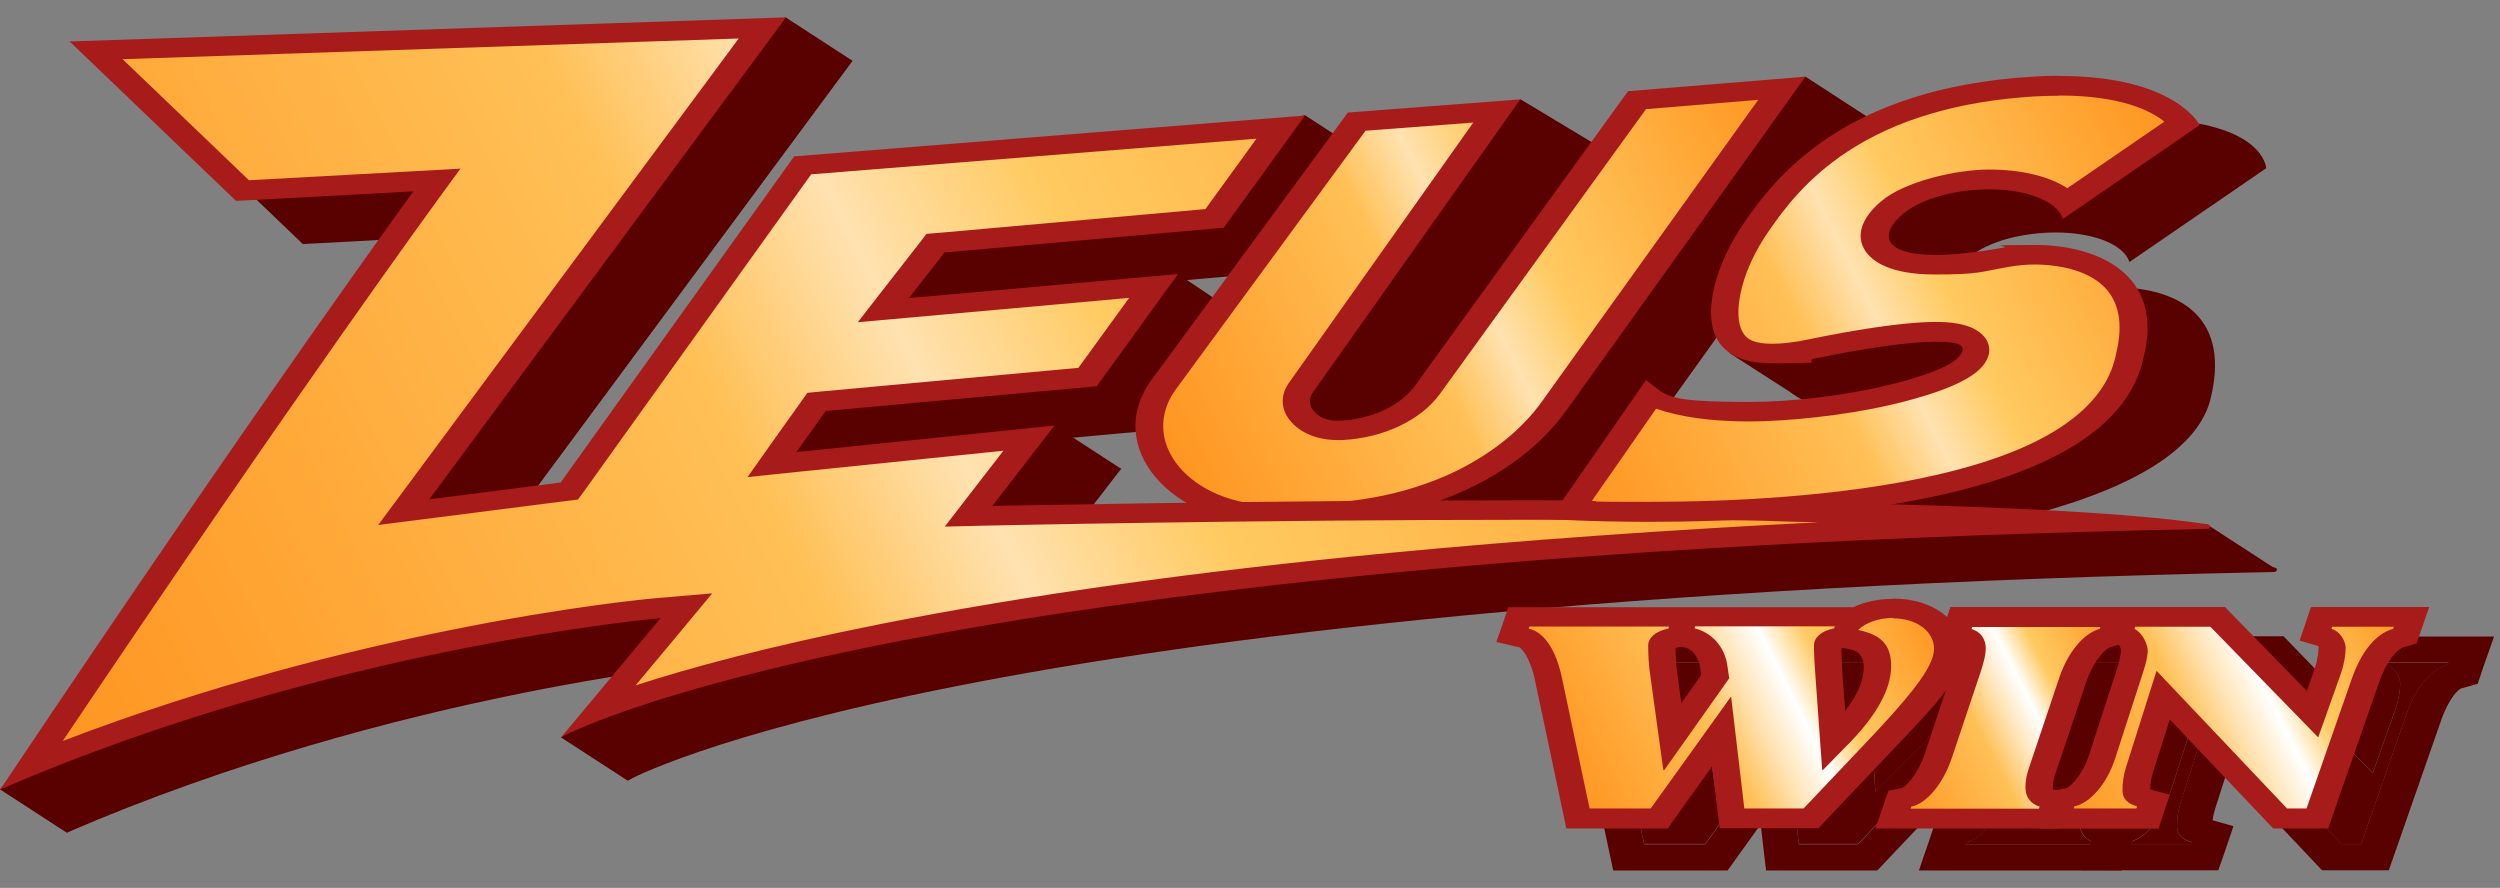 <?xml version="1.0" encoding="UTF-8"?> <svg xmlns="http://www.w3.org/2000/svg" width="100%" height="100%" viewBox="0 0 107 38" fill="none"><rect x="0" y="0" width="107" height="38" fill="#808080" stroke="none"/><path d="M67.752 28.439L67.779 28.351H73.754L73.727 28.439C73.188 28.546 72.864 28.828 72.864 29.168C72.864 29.508 72.877 29.984 72.958 30.49L73.511 34.495H73.552L76.33 30.568L76.263 30.101C76.155 29.148 75.507 28.585 74.847 28.429L74.874 28.341H80.849L80.822 28.429C80.282 28.536 79.959 28.818 79.959 29.158C79.959 29.498 79.986 30.014 80.026 30.529L80.309 34.485L80.134 34.019L81.294 32.833C82.373 31.724 83.263 31.054 83.263 30.052C83.263 29.051 82.751 28.692 81.847 28.497C82.184 28.176 82.751 27.982 83.358 27.982C84.329 27.982 85.111 28.507 85.111 29.294C85.111 30.082 84.019 31.394 82.036 33.474L79.527 36.118H76.991L76.425 31.326L72.985 36.118H70.368L69.195 30.577C68.939 29.323 68.426 28.575 67.765 28.419L67.752 28.439Z" fill="#590000"></path><path d="M83.357 28.001C84.328 28.001 85.111 28.526 85.111 29.314C85.111 30.101 84.018 31.413 82.035 33.493L79.527 36.138H76.991L76.424 31.345L72.985 36.138H70.368L69.195 30.597C68.938 29.343 68.426 28.594 67.765 28.439L67.792 28.351H73.767L73.74 28.439C73.201 28.546 72.877 28.828 72.877 29.168C72.877 29.508 72.89 29.984 72.971 30.49L73.524 34.495H73.565L76.343 30.567L76.276 30.101C76.168 29.148 75.521 28.584 74.86 28.429L74.887 28.341H80.862L80.835 28.429C80.295 28.536 79.972 28.818 79.972 29.158C79.972 29.498 79.999 30.013 80.039 30.529L80.269 33.892L80.147 34.028L80.322 34.495L80.282 33.892L81.307 32.832C82.386 31.724 83.276 31.053 83.276 30.052C83.276 29.051 82.764 28.691 81.86 28.497C82.197 28.176 82.764 27.982 83.371 27.982M83.357 26.883C82.71 26.883 82.076 27.01 81.55 27.243H66.591L66.295 28.089L66.268 28.176L65.917 29.187L67.144 29.479C67.239 29.586 67.495 29.916 67.671 30.772L68.844 36.312L69.046 37.255H73.942L74.374 36.653L75.359 35.282L75.467 36.235L75.588 37.255H80.349L80.808 36.769L83.317 34.125C83.533 33.902 83.735 33.688 83.924 33.484C85.623 31.705 86.662 30.626 86.662 29.314C86.662 28.001 85.246 26.883 83.357 26.883ZM74.536 30.674L74.496 30.392C74.455 30.091 74.428 29.79 74.415 29.547C74.509 29.625 74.684 29.819 74.738 30.218V30.237V30.383C74.752 30.383 74.536 30.694 74.536 30.694V30.674ZM81.563 30.538V30.48C81.536 30.179 81.523 29.868 81.509 29.605C81.604 29.654 81.712 29.77 81.712 30.052C81.712 30.334 81.658 30.363 81.563 30.529V30.538Z" fill="#590000"></path><path d="M85.852 33.931L87.093 30.228C87.228 29.79 87.295 29.528 87.295 29.275C87.295 28.867 87.079 28.556 86.688 28.439L86.715 28.351H92.219L92.192 28.439C91.45 28.653 90.802 29.498 90.452 30.548L89.157 34.398C89.035 34.757 89.008 35.001 89.008 35.224C89.008 35.623 89.211 35.924 89.615 36.05L89.588 36.138H84.099L84.126 36.05C84.787 35.914 85.501 35.049 85.866 33.941L85.852 33.931Z" fill="#590000"></path><path d="M92.232 28.351L92.205 28.439C91.463 28.653 90.816 29.498 90.465 30.548L89.171 34.398C89.049 34.757 89.022 35 89.022 35.224C89.022 35.622 89.224 35.924 89.629 36.05L89.602 36.138H84.112L84.139 36.05C84.8 35.914 85.515 35.049 85.879 33.941L87.12 30.237C87.255 29.8 87.323 29.537 87.323 29.284C87.323 28.876 87.107 28.565 86.716 28.448L86.743 28.361H92.246M94.202 27.243H85.515L85.218 28.089L85.192 28.176L84.868 29.119L85.745 29.372C85.731 29.508 85.677 29.693 85.596 29.984L84.369 33.678C84.126 34.417 83.748 34.864 83.573 35.01L82.844 35.156L82.629 35.788L82.602 35.875L82.13 37.255H90.803L91.099 36.41L91.126 36.322L91.45 35.399L90.573 35.136C90.573 35.029 90.6 34.893 90.681 34.679L91.976 30.82C92.246 30.004 92.65 29.566 92.826 29.469L93.527 29.265L93.716 28.711L93.743 28.623L94.229 27.243H94.202Z" fill="#590000"></path><path d="M94.634 30.247L93.326 34.378C93.218 34.738 93.177 35.02 93.177 35.36C93.177 35.7 93.366 35.924 93.798 36.05L93.771 36.137H91.087L91.114 36.05C91.775 35.914 92.516 35.097 92.867 33.979L94.081 30.237C94.175 29.945 94.256 29.615 94.256 29.381C94.256 29.148 94.068 28.652 93.69 28.448L93.717 28.361H96.941L101.554 33.095L102.525 30.363C102.673 29.926 102.727 29.537 102.727 29.265C102.727 28.993 102.511 28.565 102.12 28.448L102.147 28.361H104.791L104.764 28.448C104.022 28.662 103.401 29.391 102.97 30.645L101.054 36.137H100.218L94.634 30.247Z" fill="#590000"></path><path d="M104.79 28.351L104.763 28.439C104.022 28.652 103.401 29.381 102.97 30.635L101.054 36.128H100.218L94.634 30.237L93.325 34.368C93.218 34.728 93.177 35.01 93.177 35.35C93.177 35.69 93.366 35.914 93.797 36.04L93.771 36.128H91.086L91.113 36.04C91.774 35.904 92.516 35.088 92.867 33.97L94.081 30.227C94.175 29.936 94.256 29.605 94.256 29.372C94.256 29.138 94.067 28.643 93.69 28.439L93.717 28.351H96.94L101.553 33.085L102.524 30.354C102.673 29.916 102.727 29.527 102.727 29.255C102.727 28.983 102.511 28.555 102.12 28.439L102.147 28.351H104.79ZM106.76 27.243H100.933L100.636 28.089L100.609 28.176L100.285 29.119L101.162 29.372C101.162 29.537 101.122 29.79 101.014 30.081L100.879 30.47L98.195 27.709L97.736 27.233H92.503L92.206 28.079L92.179 28.166L91.923 28.895L92.678 29.294C92.678 29.313 92.692 29.352 92.692 29.372C92.692 29.469 92.651 29.702 92.557 29.974L91.343 33.717C91.113 34.436 90.736 34.864 90.56 34.99L89.805 35.146L89.589 35.778L89.562 35.865L89.077 37.246H94.944L95.241 36.4L95.268 36.312L95.591 35.36L94.701 35.107C94.715 34.952 94.755 34.796 94.809 34.611L95.335 32.968L98.923 36.76L99.382 37.246H102.241L102.538 36.4L104.453 30.908C104.844 29.761 105.276 29.488 105.33 29.469L106.045 29.265L106.234 28.711L106.261 28.623L106.746 27.243H106.76Z" fill="#590000"></path><path d="M10.399 21.615L14.109 16.055L18.398 11.729L25.83 7.403L26.113 5.138L16.118 5.342L33.626 0.744L36.486 2.601L18.128 16.473L14.082 24.327L22.323 23.199L28.406 21.206L34.395 18.903L38.981 19.758L45.132 18.212L47.991 20.069L39.844 23.053H54.128L55.275 20.166L52.698 18.106L53.845 18.31L55.814 13.148L61.56 5.75L65.081 4.253L68.169 6.11L57.271 17.493L58.984 19.758L64.703 18.106L67.562 11.107L72.135 4.72L77.274 3.281L80.133 5.138L74.023 7.811L64.123 21.819L77.841 22.441L87.269 22.237L94.471 22.451L97.331 24.308L83.06 24.337L50.149 25.299L32.682 29.868L26.869 33.416L24.009 31.559L31.819 25.746L19.814 26.154L2.86 35.642L0 33.785L10.386 21.615H10.399Z" fill="#590000"></path><path d="M57.324 23.763C55.53 23.763 53.912 23.102 52.981 21.984C52.05 20.876 51.996 19.525 52.846 18.378L61.047 7.199L66.82 6.771L58.376 18.397C58.066 18.835 58.093 19.34 58.444 19.758C58.794 20.176 59.415 20.419 60.089 20.419C60.13 20.419 60.17 20.419 60.224 20.419H60.278C61.897 20.341 63.38 19.642 64.136 18.601L73.051 6.275L78.797 5.799L69.221 19.165C67.373 21.741 63.731 23.462 59.725 23.656L57.702 23.753C57.58 23.753 57.459 23.753 57.338 23.753L57.324 23.763Z" fill="#590000"></path><path d="M77.435 6.479L68.519 18.912C67.67 20.098 66.402 21.109 64.851 21.848C63.3 22.577 61.506 23.014 59.658 23.102L57.621 23.199C57.513 23.199 57.419 23.199 57.311 23.199C55.8 23.199 54.424 22.635 53.629 21.692C52.846 20.75 52.792 19.602 53.507 18.63L61.519 7.714L65.444 7.422L57.661 18.135V18.144C57.23 18.757 57.27 19.466 57.769 20.05C58.269 20.633 59.118 20.983 60.076 20.983C61.034 20.983 60.197 20.983 60.265 20.983H60.319C62.207 20.886 63.934 20.079 64.81 18.864L73.537 6.8L77.435 6.479ZM80.133 5.128L72.539 5.75L63.434 18.339C62.8 19.214 61.573 19.787 60.211 19.855H60.157C60.13 19.855 60.103 19.855 60.076 19.855C59.226 19.855 58.66 19.204 59.051 18.64L68.169 6.1L60.562 6.664L52.158 18.105C50.081 20.944 52.968 24.307 57.324 24.307C61.681 24.307 57.594 24.307 57.742 24.298L59.779 24.2C64.082 23.996 67.926 22.178 69.909 19.418L80.146 5.128H80.133Z" fill="#590000"></path><path d="M4.653 34.252C15.228 18.514 21.176 10.377 21.23 10.3L21.878 9.405L13.313 9.872L7.324 4.137L35.137 3.203L19.774 23.957L27.34 22.995L37.322 9.055L57.338 7.451L54.722 11.077L42.785 12.137L40.33 15.296L51.916 14.266L49.299 17.872L37.686 18.932L35.568 21.906L46.548 20.779L43.985 24.093L45.347 24.064C45.455 24.064 56.394 23.821 68.318 23.821C80.241 23.821 83.546 23.938 88.685 24.162C73.632 24.686 55.288 25.94 40.694 28.828C34.921 29.965 31.239 31.063 29.053 31.841L32.587 27.603L31.023 27.739C30.888 27.748 18.02 28.905 4.653 34.242V34.252Z" fill="#590000"></path><path d="M33.828 3.797L19.841 22.674L18.343 24.696L21.473 24.298L27.097 23.578L27.853 23.481L28.203 22.995L37.821 9.571L55.976 8.113L54.209 10.553L43.054 11.544L42.272 11.612L41.894 12.108L40.37 14.062L38.873 15.986L41.907 15.714L50.513 14.946L48.773 17.357L37.969 18.349L37.16 18.426L36.782 18.951L35.528 20.711L34.165 22.626L37.119 22.324L45.077 21.508L43.931 22.985L42.609 24.696L45.334 24.638C45.441 24.638 56.367 24.405 68.29 24.405C80.214 24.405 71.42 24.405 72.903 24.414C69.194 24.667 65.633 24.949 62.248 25.279C53.993 26.077 46.669 27.097 40.478 28.322C36.323 29.148 33.221 29.945 30.968 30.636L32.412 28.905L34.03 26.961L30.901 27.233C30.753 27.243 27.192 27.564 21.851 28.643C15.552 29.916 10.332 31.53 6.353 32.998C16.266 18.28 21.837 10.679 21.891 10.591L23.199 8.812L20.407 8.968L13.663 9.337L8.807 4.681L33.801 3.845M36.472 2.591L5.84 3.622L12.962 10.446L20.556 10.037C20.556 10.037 14.257 18.631 2.873 35.632C17.022 29.518 31.13 28.303 31.13 28.303L26.882 33.396C26.882 33.396 40.842 25.63 97.317 24.482C97.479 24.482 97.506 24.317 97.344 24.288C92.03 23.471 79.661 23.258 68.331 23.258C57.001 23.258 45.334 23.501 45.334 23.501L47.991 20.059L36.944 21.197L38.198 19.437L49.798 18.378L53.278 13.576L41.759 14.606L43.283 12.652L55.234 11.593L58.714 6.791L36.849 8.54L26.855 22.499L21.23 23.219L36.485 2.611L36.472 2.591Z" fill="#590000"></path><path d="M70.409 23.471C70.922 22.742 71.852 21.401 73.552 18.951C74.564 19.379 75.966 19.593 77.72 19.593C81.294 19.593 86.447 18.552 87.391 17.337C87.742 16.89 87.566 16.56 87.445 16.404C87.081 15.957 86.271 15.899 85.691 15.899C84.235 15.899 81.982 16.297 80.364 16.637C79.73 16.764 79.177 16.832 78.704 16.832C78.003 16.832 77.531 16.686 77.248 16.385C76.344 15.432 77.288 13.118 77.706 12.351C77.774 12.253 77.855 12.137 77.936 12.01C79.19 10.134 81.807 6.217 89.94 5.672C90.507 5.634 91.033 5.614 91.532 5.614C95.066 5.614 95.942 6.547 96.172 6.985L91.356 10.29C90.668 9.716 89.481 9.376 88.011 9.376C86.541 9.376 84.626 9.852 83.709 10.63C82.886 11.33 83.061 11.903 83.237 12.195C83.641 12.827 84.788 13.196 86.379 13.196C87.971 13.196 87.903 13.128 88.74 12.982C89.333 12.885 89.913 12.837 90.439 12.837C91.68 12.837 92.611 13.099 93.218 13.624C94.014 14.324 94.216 15.51 93.811 17.075C92.867 20.283 86.298 21.858 80.97 22.625C76.668 23.238 72.459 23.423 70.409 23.481V23.471Z" fill="#590000"></path><path d="M91.518 6.188C93.649 6.188 94.715 6.557 95.173 6.907L91.329 9.542C91.14 9.444 90.938 9.347 90.722 9.269C89.953 8.988 89.009 8.832 87.997 8.832C86.042 8.832 84.167 9.386 83.115 10.28C81.968 11.252 82.319 12.108 82.535 12.438C82.845 12.934 83.776 13.761 86.379 13.761C88.982 13.761 88.011 13.683 88.915 13.537C89.454 13.449 89.967 13.401 90.439 13.401C91.437 13.401 92.179 13.595 92.624 13.984C93.271 14.548 93.42 15.578 93.055 16.968C92.691 18.174 91.343 19.243 89.036 20.147C86.986 20.944 84.234 21.595 80.849 22.081C77.369 22.577 73.943 22.791 71.704 22.888C72.203 22.169 72.918 21.148 73.916 19.71C74.941 20.011 76.222 20.166 77.733 20.166C79.243 20.166 81.86 19.904 83.856 19.457C86.109 18.942 87.525 18.329 88.078 17.629C88.631 16.91 88.294 16.346 88.119 16.142C87.485 15.364 86.136 15.364 85.704 15.364C84.153 15.364 81.833 15.773 80.161 16.123C79.594 16.239 79.109 16.298 78.718 16.298C78.084 16.298 77.949 16.152 77.895 16.093C77.328 15.491 77.841 13.692 78.421 12.594C78.488 12.497 78.556 12.39 78.637 12.273C79.243 11.359 80.161 9.989 81.901 8.774C83.964 7.325 86.689 6.47 90.021 6.246C90.56 6.207 91.073 6.188 91.545 6.188M91.518 5.07C91.005 5.07 90.452 5.09 89.845 5.128C80.7 5.751 78.124 10.485 76.978 12.127C76.978 12.127 74.064 17.396 78.677 17.396C83.29 17.396 79.823 17.328 80.552 17.182C82.724 16.735 84.558 16.473 85.677 16.473C86.797 16.473 87.026 16.657 86.703 17.085C86.028 17.96 81.483 19.049 77.719 19.049C73.956 19.049 74.212 18.786 73.282 18.115C69.573 23.471 69.141 24.064 69.141 24.064C69.141 24.064 92.57 23.987 94.58 17.192C95.524 13.615 93.339 12.293 90.452 12.293C87.566 12.293 89.211 12.351 88.577 12.458C87.755 12.594 87.013 12.652 86.379 12.652C84.167 12.652 83.236 11.894 84.288 11.009C85.111 10.31 86.608 9.95 87.997 9.95C89.387 9.95 90.843 10.358 91.14 11.214L96.994 7.199C96.994 7.199 96.913 5.08 91.518 5.08V5.07Z" fill="#590000"></path><path d="M57.972 6.936L58.701 6.781L55.841 4.924L53.697 5.74L50.149 7.879L52.038 8.987L57.972 6.936Z" fill="#590000"></path><path d="M48.841 12.497L50.406 11.72L53.346 13.693L48.369 15.054H46.238V14.033L48.841 12.497Z" fill="#590000"></path><path d="M76.356 13.391L74.023 15.111L76.788 16.89L79.661 15.733L76.356 13.391Z" fill="#590000"></path><path d="M54.465 22.042C52.617 22.042 50.931 21.352 49.96 20.195C49.002 19.048 48.948 17.648 49.811 16.453L58.066 5.206L64.055 4.749L55.665 16.599C55.382 16.987 55.409 17.444 55.733 17.823C56.056 18.203 56.609 18.426 57.216 18.426C57.823 18.426 57.297 18.426 57.338 18.426H57.392C58.956 18.348 60.373 17.678 61.087 16.686L70.057 4.292L76.248 3.777L66.51 17.366C64.635 19.981 60.939 21.731 56.865 21.926L54.842 22.023C54.721 22.023 54.586 22.023 54.465 22.023V22.042Z" fill="url(#paint0_linear_32858_13726)"></path><path d="M75.237 4.292L65.997 17.182C65.121 18.407 63.799 19.457 62.207 20.215C60.602 20.973 58.741 21.42 56.839 21.517L54.802 21.615C54.694 21.615 54.573 21.615 54.465 21.615C52.819 21.615 51.322 21.002 50.459 19.972C49.609 18.951 49.555 17.707 50.338 16.647L58.444 5.595L63.057 5.245L55.153 16.404C54.789 16.929 54.816 17.542 55.247 18.037C55.679 18.543 56.407 18.834 57.23 18.834C58.053 18.834 57.338 18.834 57.392 18.834H57.446C59.213 18.747 60.804 17.989 61.627 16.861L70.448 4.671L75.25 4.273M77.274 3.281L69.68 3.903L60.575 16.492C59.941 17.367 58.714 17.94 57.352 18.008H57.297C57.27 18.008 57.244 18.008 57.217 18.008C56.367 18.008 55.8 17.357 56.191 16.793L65.067 4.253L57.689 4.817L49.285 16.259C47.208 19.097 50.095 22.46 54.452 22.46C58.808 22.46 54.721 22.46 54.87 22.451L56.906 22.353C61.209 22.149 65.053 20.331 67.036 17.571L77.274 3.281Z" fill="#A81B1B"></path><path d="M1.362 32.726C12.099 16.735 18.141 8.463 18.209 8.385L18.708 7.714L10.386 8.161L4.127 2.164L32.628 1.201L17.278 21.916L24.373 21.012L34.354 7.073L54.816 5.43L51.983 9.338L40.033 10.397L37.807 13.265L49.38 12.234L46.561 16.132L34.948 17.192L33.046 19.875L44.039 18.747L41.449 22.091L42.474 22.072C42.582 22.072 53.521 21.829 65.458 21.829C77.395 21.829 83.694 22.004 89.035 22.334C73.457 22.791 53.521 24.016 37.902 27.097C31.589 28.342 27.785 29.537 25.708 30.315L29.377 25.912L28.19 26.009C28.055 26.018 14.891 27.204 1.362 32.706V32.726Z" fill="url(#paint1_linear_32858_13726)"></path><path d="M31.616 1.648L17.319 20.944L16.186 22.47L18.546 22.169L24.171 21.45L24.737 21.381L25.007 21.012L34.718 7.461L53.777 5.935L51.592 8.949L40.248 9.96L39.655 10.008L39.372 10.378L37.848 12.331L36.715 13.79L39.008 13.585L48.328 12.749L46.156 15.743L35.163 16.754L34.556 16.813L34.273 17.211L33.019 18.971L31.994 20.419L34.233 20.186L42.946 19.291L41.435 21.245L40.437 22.538L42.501 22.49C42.609 22.49 53.534 22.247 65.458 22.247C77.382 22.247 74.185 22.285 77.827 22.354C71.285 22.684 65.148 23.122 59.456 23.666C51.214 24.453 43.917 25.474 37.74 26.699C32.884 27.661 29.485 28.594 27.205 29.333L29.256 26.874L30.483 25.396L28.109 25.6C27.961 25.61 24.427 25.921 19.113 27C14.931 27.846 8.942 29.314 2.684 31.715C12.908 16.511 18.667 8.647 18.721 8.569L19.706 7.218L17.602 7.335L10.655 7.714L5.247 2.533L31.616 1.648ZM33.612 0.744L2.981 1.775L10.102 8.599L17.696 8.19C17.696 8.19 11.397 16.784 0.013 33.785C14.162 27.671 28.271 26.456 28.271 26.456L24.022 31.549C24.022 31.549 37.983 23.782 94.458 22.636C94.62 22.636 94.647 22.47 94.485 22.441C89.17 21.625 76.802 21.411 65.472 21.411C54.141 21.411 42.474 21.654 42.474 21.654L45.131 18.212L34.084 19.35L35.339 17.59L46.939 16.531L50.419 11.729L38.9 12.759L40.424 10.805L52.374 9.746L55.854 4.944L33.99 6.693L23.995 20.652L18.371 21.372L33.626 0.764L33.612 0.744Z" fill="#A81B1B"></path><path d="M70.557 21.897C69.114 21.897 67.941 21.858 67.199 21.829C67.657 21.168 68.629 19.788 70.625 16.91C71.623 17.377 73.066 17.62 74.874 17.62C78.745 17.62 83.546 16.521 84.369 15.433C84.653 15.063 84.558 14.791 84.423 14.636C84.1 14.247 83.358 14.198 82.832 14.198C81.388 14.198 79.163 14.597 77.544 14.927C76.897 15.063 76.317 15.131 75.831 15.131C75.13 15.131 74.631 14.995 74.307 14.713C73.781 14.247 73.673 13.362 73.997 12.147C74.213 11.36 74.59 10.572 75.116 9.795C76.897 7.189 79.851 4.137 87.04 3.709C87.418 3.69 87.795 3.671 88.146 3.671C91.653 3.671 92.988 4.759 93.42 5.255L88.456 8.657C87.836 8.045 86.649 7.676 85.138 7.676C83.627 7.676 81.86 8.132 80.984 8.881C80.296 9.464 80.067 10.067 80.377 10.543C80.606 10.903 81.213 11.321 82.832 11.321C84.45 11.321 84.666 11.214 85.853 11C86.244 10.932 86.676 10.893 87.094 10.893C88.456 10.893 89.657 11.262 90.398 11.894C91.275 12.662 91.518 13.79 91.14 15.248C90.587 17.785 87.863 19.622 83.034 20.73C78.839 21.693 73.929 21.897 70.557 21.897Z" fill="url(#paint2_linear_32858_13726)"></path><path d="M88.145 4.088C90.789 4.088 92.07 4.749 92.637 5.206L88.483 8.054C87.7 7.549 86.54 7.257 85.124 7.257C83.708 7.257 81.509 7.772 80.524 8.608C79.675 9.318 79.418 10.086 79.823 10.718C80.12 11.184 80.889 11.748 82.817 11.748C84.746 11.748 84.746 11.632 85.987 11.418C86.338 11.36 86.716 11.321 87.093 11.321C87.66 11.321 89.062 11.408 89.939 12.166C90.695 12.818 90.897 13.858 90.56 15.17C90.56 15.18 90.56 15.199 90.56 15.199C90.29 16.453 89.454 17.493 88.037 18.388C86.769 19.185 85.029 19.836 82.858 20.332C78.731 21.275 73.888 21.479 70.557 21.479C67.225 21.479 68.79 21.459 68.129 21.44C68.655 20.691 69.505 19.476 70.88 17.493C71.919 17.853 73.254 18.038 74.873 18.038C76.492 18.038 78.933 17.785 80.875 17.338C82.359 16.997 84.261 16.434 84.881 15.637C85.326 15.063 85.097 14.626 84.935 14.421C84.409 13.78 83.236 13.78 82.844 13.78C81.334 13.78 79.054 14.188 77.395 14.528C76.802 14.655 76.276 14.713 75.844 14.713C75.075 14.713 74.846 14.509 74.765 14.441C74.36 14.081 74.293 13.274 74.576 12.225C74.778 11.476 75.143 10.718 75.642 9.979C76.383 8.881 77.382 7.607 79.054 6.499C81.145 5.119 83.843 4.322 87.08 4.127C87.444 4.108 87.795 4.098 88.132 4.098M88.145 3.243C87.781 3.243 87.403 3.252 86.999 3.281C78.906 3.768 75.965 7.598 74.603 9.6C74.077 10.378 73.672 11.204 73.43 12.059C73.011 13.585 73.025 15.549 75.844 15.549C78.663 15.549 76.99 15.481 77.719 15.335C79.891 14.888 81.725 14.626 82.844 14.626C83.964 14.626 84.193 14.81 83.87 15.238C83.195 16.113 78.65 17.202 74.886 17.202C71.123 17.202 71.379 16.939 70.449 16.268C66.74 21.625 66.308 22.218 66.308 22.218C66.308 22.218 68.034 22.334 70.584 22.334C77.476 22.334 90.384 21.498 91.733 15.345C92.691 11.7 89.71 10.485 87.12 10.485C84.53 10.485 86.162 10.524 85.731 10.601C84.53 10.815 83.573 10.912 82.844 10.912C80.578 10.912 80.416 10.018 81.442 9.163C82.264 8.463 83.762 8.103 85.151 8.103C86.54 8.103 87.997 8.511 88.294 9.367L94.147 5.352C94.147 5.352 93.109 3.252 88.159 3.252L88.145 3.243Z" fill="#A81B1B"></path><path d="M74.13 35.03L73.685 31.307L71.015 35.03H67.535L66.28 29.139C66.024 27.914 65.566 27.389 65.242 27.321L64.729 27.195L64.999 26.407H79.269L79.202 26.592C79.661 26.252 80.322 26.048 81.023 26.048C82.358 26.048 83.37 26.796 83.37 27.778C83.37 28.76 82.466 29.829 80.807 31.559C80.618 31.764 80.416 31.977 80.2 32.201L77.516 35.03H74.144H74.13ZM78.649 27.321C78.487 27.35 78.204 27.438 78.204 27.652C78.204 27.953 78.231 28.507 78.271 29.003L78.46 31.773L78.689 31.54C79.769 30.432 80.349 29.392 80.349 28.536C80.349 27.681 80.173 27.564 79.337 27.38L78.851 27.273L78.649 27.312V27.321ZM71.878 27.253L71.554 27.321C71.392 27.35 71.109 27.438 71.109 27.652C71.109 27.963 71.123 28.439 71.204 28.925L71.568 31.559L73.402 28.964L73.362 28.624C73.267 27.817 72.755 27.419 72.35 27.321L71.905 27.214V27.253H71.878Z" fill="url(#paint3_linear_32858_13726)"></path><path d="M81.023 26.466C81.995 26.466 82.777 26.991 82.777 27.778C82.777 28.565 81.684 29.878 79.702 31.958L77.193 34.602H74.657L74.091 29.809L70.651 34.602H68.034L66.861 29.061C66.605 27.807 66.092 27.059 65.431 26.903L65.458 26.816H71.433L71.406 26.903C70.867 27.01 70.543 27.292 70.543 27.632C70.543 27.972 70.557 28.449 70.638 28.954L71.191 32.959H71.231L74.01 29.032L73.942 28.565C73.834 27.613 73.187 27.049 72.526 26.893L72.553 26.806H78.528L78.501 26.893C77.962 27 77.638 27.282 77.638 27.622C77.638 27.963 77.665 28.478 77.705 28.993L77.989 32.949H78.029L79.189 31.763C80.268 30.655 80.942 29.518 80.942 28.517C80.942 27.515 80.43 27.156 79.526 26.961C79.863 26.641 80.43 26.446 81.037 26.446M81.023 25.63C80.403 25.63 79.809 25.756 79.324 25.989H64.554L64.338 26.631L64.311 26.718L64.042 27.477L65.04 27.71C65.107 27.758 65.485 28.07 65.714 29.197L66.888 34.738L67.036 35.457H71.379L71.703 35L73.281 32.794L73.51 34.68L73.605 35.448H77.827L78.177 35.078L80.686 32.434C80.902 32.211 81.104 31.997 81.293 31.793C82.952 30.053 83.964 29.003 83.964 27.778C83.964 26.553 82.709 25.62 81.037 25.62L81.023 25.63ZM71.703 27.729C71.703 27.729 71.703 27.729 71.716 27.729L71.973 27.681L72.162 27.729C72.377 27.778 72.715 28.07 72.782 28.663V28.672L72.809 28.896L71.959 30.101L71.797 28.896C71.73 28.449 71.716 28.011 71.716 27.739L71.703 27.729ZM78.798 27.729C78.798 27.729 78.798 27.729 78.811 27.729H78.852L79.175 27.788C79.324 27.817 79.769 27.914 79.769 28.536C79.769 29.158 79.499 29.732 78.973 30.432L78.865 28.974C78.838 28.526 78.811 28.031 78.811 27.729H78.798Z" fill="#A81B1B"></path><path d="M80.997 35.03L81.294 34.184L81.617 34.116C81.941 34.048 82.588 33.387 82.953 32.308L84.194 28.604C84.328 28.186 84.382 27.953 84.382 27.749C84.382 27.545 84.288 27.351 84.153 27.302L83.681 27.166L83.951 26.398H90.668L90.385 27.224L90.101 27.302C89.67 27.428 89.076 28.031 88.712 29.12L87.417 32.969C87.296 33.319 87.282 33.533 87.282 33.688C87.282 33.844 87.309 34.058 87.525 34.126L87.984 34.262L87.714 35.02H81.024L80.997 35.03Z" fill="url(#paint4_linear_32858_13726)"></path><path d="M89.899 26.825L89.872 26.913C89.13 27.127 88.483 27.972 88.132 29.022L86.838 32.872C86.716 33.231 86.689 33.474 86.689 33.698C86.689 34.096 86.891 34.398 87.296 34.524L87.269 34.612H81.779L81.806 34.524C82.467 34.388 83.182 33.523 83.546 32.415L84.787 28.711C84.922 28.274 84.99 28.011 84.99 27.759C84.99 27.35 84.774 27.039 84.383 26.923L84.41 26.835H89.913M91.397 25.98H83.479L83.263 26.621L83.236 26.709L82.993 27.418L83.803 27.652C83.803 27.671 83.803 27.7 83.803 27.749C83.803 27.914 83.762 28.128 83.627 28.507L82.4 32.211C82.09 33.124 81.618 33.611 81.429 33.717L80.822 33.844L80.66 34.32L80.633 34.408L80.269 35.457H88.173L88.389 34.816L88.416 34.728L88.659 34.029L87.863 33.785C87.863 33.766 87.863 33.737 87.863 33.698C87.863 33.552 87.876 33.377 87.984 33.076L89.279 29.226C89.616 28.225 90.129 27.759 90.317 27.7L90.871 27.545L91.019 27.127L91.046 27.039L91.41 25.989L91.397 25.98Z" fill="#A81B1B"></path><path d="M97.587 35.03L92.583 29.752L91.572 32.95C91.477 33.27 91.437 33.533 91.437 33.834C91.437 34.136 91.626 34.116 91.68 34.136L92.152 34.272L91.882 35.04H87.997L88.294 34.194L88.618 34.126C88.955 34.058 89.616 33.455 89.967 32.366L91.18 28.614C91.275 28.313 91.329 28.031 91.329 27.856C91.329 27.681 91.18 27.36 91.005 27.263L90.681 27.098L90.924 26.408H94.903L98.963 30.578L99.624 28.731C99.786 28.284 99.813 27.914 99.813 27.739C99.813 27.564 99.719 27.36 99.584 27.321L99.112 27.185L99.381 26.417H103.225L102.942 27.244L102.659 27.321C102.106 27.477 101.58 28.177 101.216 29.236L99.192 35.049H97.601L97.587 35.03Z" fill="url(#paint5_linear_32858_13726)"></path><path d="M102.456 26.825L102.429 26.913C101.688 27.127 101.067 27.856 100.636 29.11L98.72 34.602H97.884L92.3 28.711L90.992 32.843C90.884 33.202 90.843 33.484 90.843 33.824C90.843 34.165 91.032 34.388 91.464 34.514L91.437 34.602H88.752L88.779 34.514C89.44 34.378 90.182 33.562 90.533 32.444L91.747 28.701C91.841 28.41 91.922 28.079 91.922 27.846C91.922 27.613 91.733 27.117 91.356 26.913L91.383 26.825H94.606L99.219 31.559L100.19 28.828C100.339 28.39 100.393 28.002 100.393 27.729C100.393 27.457 100.177 27.029 99.786 26.913L99.813 26.825H102.456ZM103.954 25.98H98.909L98.693 26.621L98.666 26.709L98.424 27.418L99.233 27.652C99.233 27.671 99.233 27.691 99.233 27.72C99.233 27.885 99.206 28.206 99.071 28.614L98.734 29.576L95.578 26.339L95.227 25.98H90.479L90.263 26.621L90.236 26.709L90.047 27.263L90.681 27.593C90.722 27.632 90.776 27.749 90.776 27.856C90.776 27.963 90.722 28.254 90.641 28.526L89.427 32.269C89.144 33.173 88.631 33.64 88.456 33.727L87.835 33.853L87.673 34.33L87.646 34.417L87.282 35.467H92.381L92.597 34.826L92.624 34.738L92.866 34.019L92.03 33.785C92.03 33.542 92.07 33.329 92.151 33.047L92.866 30.791L96.94 35.088L97.29 35.457H99.651L99.867 34.816L101.782 29.324C102.173 28.167 102.659 27.759 102.875 27.7L103.428 27.545L103.576 27.127L103.603 27.039L103.967 25.989L103.954 25.98Z" fill="#A81B1B"></path><defs><linearGradient id="paint0_linear_32858_13726" x1="47.869" y1="16.268" x2="75.506" y2="2.303" gradientUnits="userSpaceOnUse"><stop stop-color="#FF931E"></stop><stop offset="0.4" stop-color="#FFC056"></stop><stop offset="0.5" stop-color="#FFE2B1"></stop><stop offset="0.6" stop-color="#FFCA61"></stop><stop offset="1" stop-color="#FF931E"></stop></linearGradient><linearGradient id="paint1_linear_32858_13726" x1="-2.482" y1="25.114" x2="71.553" y2="-12.275" gradientUnits="userSpaceOnUse"><stop stop-color="#FF931E"></stop><stop offset="0.4" stop-color="#FFC056"></stop><stop offset="0.5" stop-color="#FFE2B1"></stop><stop offset="0.6" stop-color="#FFCA61"></stop><stop offset="1" stop-color="#FF931E"></stop></linearGradient><linearGradient id="paint2_linear_32858_13726" x1="64.892" y1="17.27" x2="92.461" y2="3.353" gradientUnits="userSpaceOnUse"><stop stop-color="#FF931E"></stop><stop offset="0.4" stop-color="#FFC056"></stop><stop offset="0.5" stop-color="#FFE2B1"></stop><stop offset="0.6" stop-color="#FFCA61"></stop><stop offset="1" stop-color="#FF931E"></stop></linearGradient><linearGradient id="paint3_linear_32858_13726" x1="66.038" y1="32.084" x2="81.712" y2="24.165" gradientUnits="userSpaceOnUse"><stop stop-color="#FF931E"></stop><stop offset="0.4" stop-color="#FFC056"></stop><stop offset="0.5" stop-color="#FFE2B1"></stop><stop offset="0.6" stop-color="white"></stop><stop offset="0.7" stop-color="#FFCA61"></stop><stop offset="1" stop-color="#FF931E"></stop></linearGradient><linearGradient id="paint4_linear_32858_13726" x1="79.648" y1="32.337" x2="90.793" y2="26.698" gradientUnits="userSpaceOnUse"><stop stop-color="#FF931E"></stop><stop offset="0.4" stop-color="#FFC056"></stop><stop offset="0.5" stop-color="#FFE2B1"></stop><stop offset="0.6" stop-color="white"></stop><stop offset="0.7" stop-color="#FFCA61"></stop><stop offset="1" stop-color="#FF931E"></stop></linearGradient><linearGradient id="paint5_linear_32858_13726" x1="86.891" y1="32.852" x2="102.483" y2="24.982" gradientUnits="userSpaceOnUse"><stop stop-color="#FF931E"></stop><stop offset="0.4" stop-color="#FFC056"></stop><stop offset="0.5" stop-color="#FFE2B1"></stop><stop offset="0.6" stop-color="white"></stop><stop offset="0.7" stop-color="#FFCA61"></stop><stop offset="1" stop-color="#FF931E"></stop></linearGradient></defs></svg> 